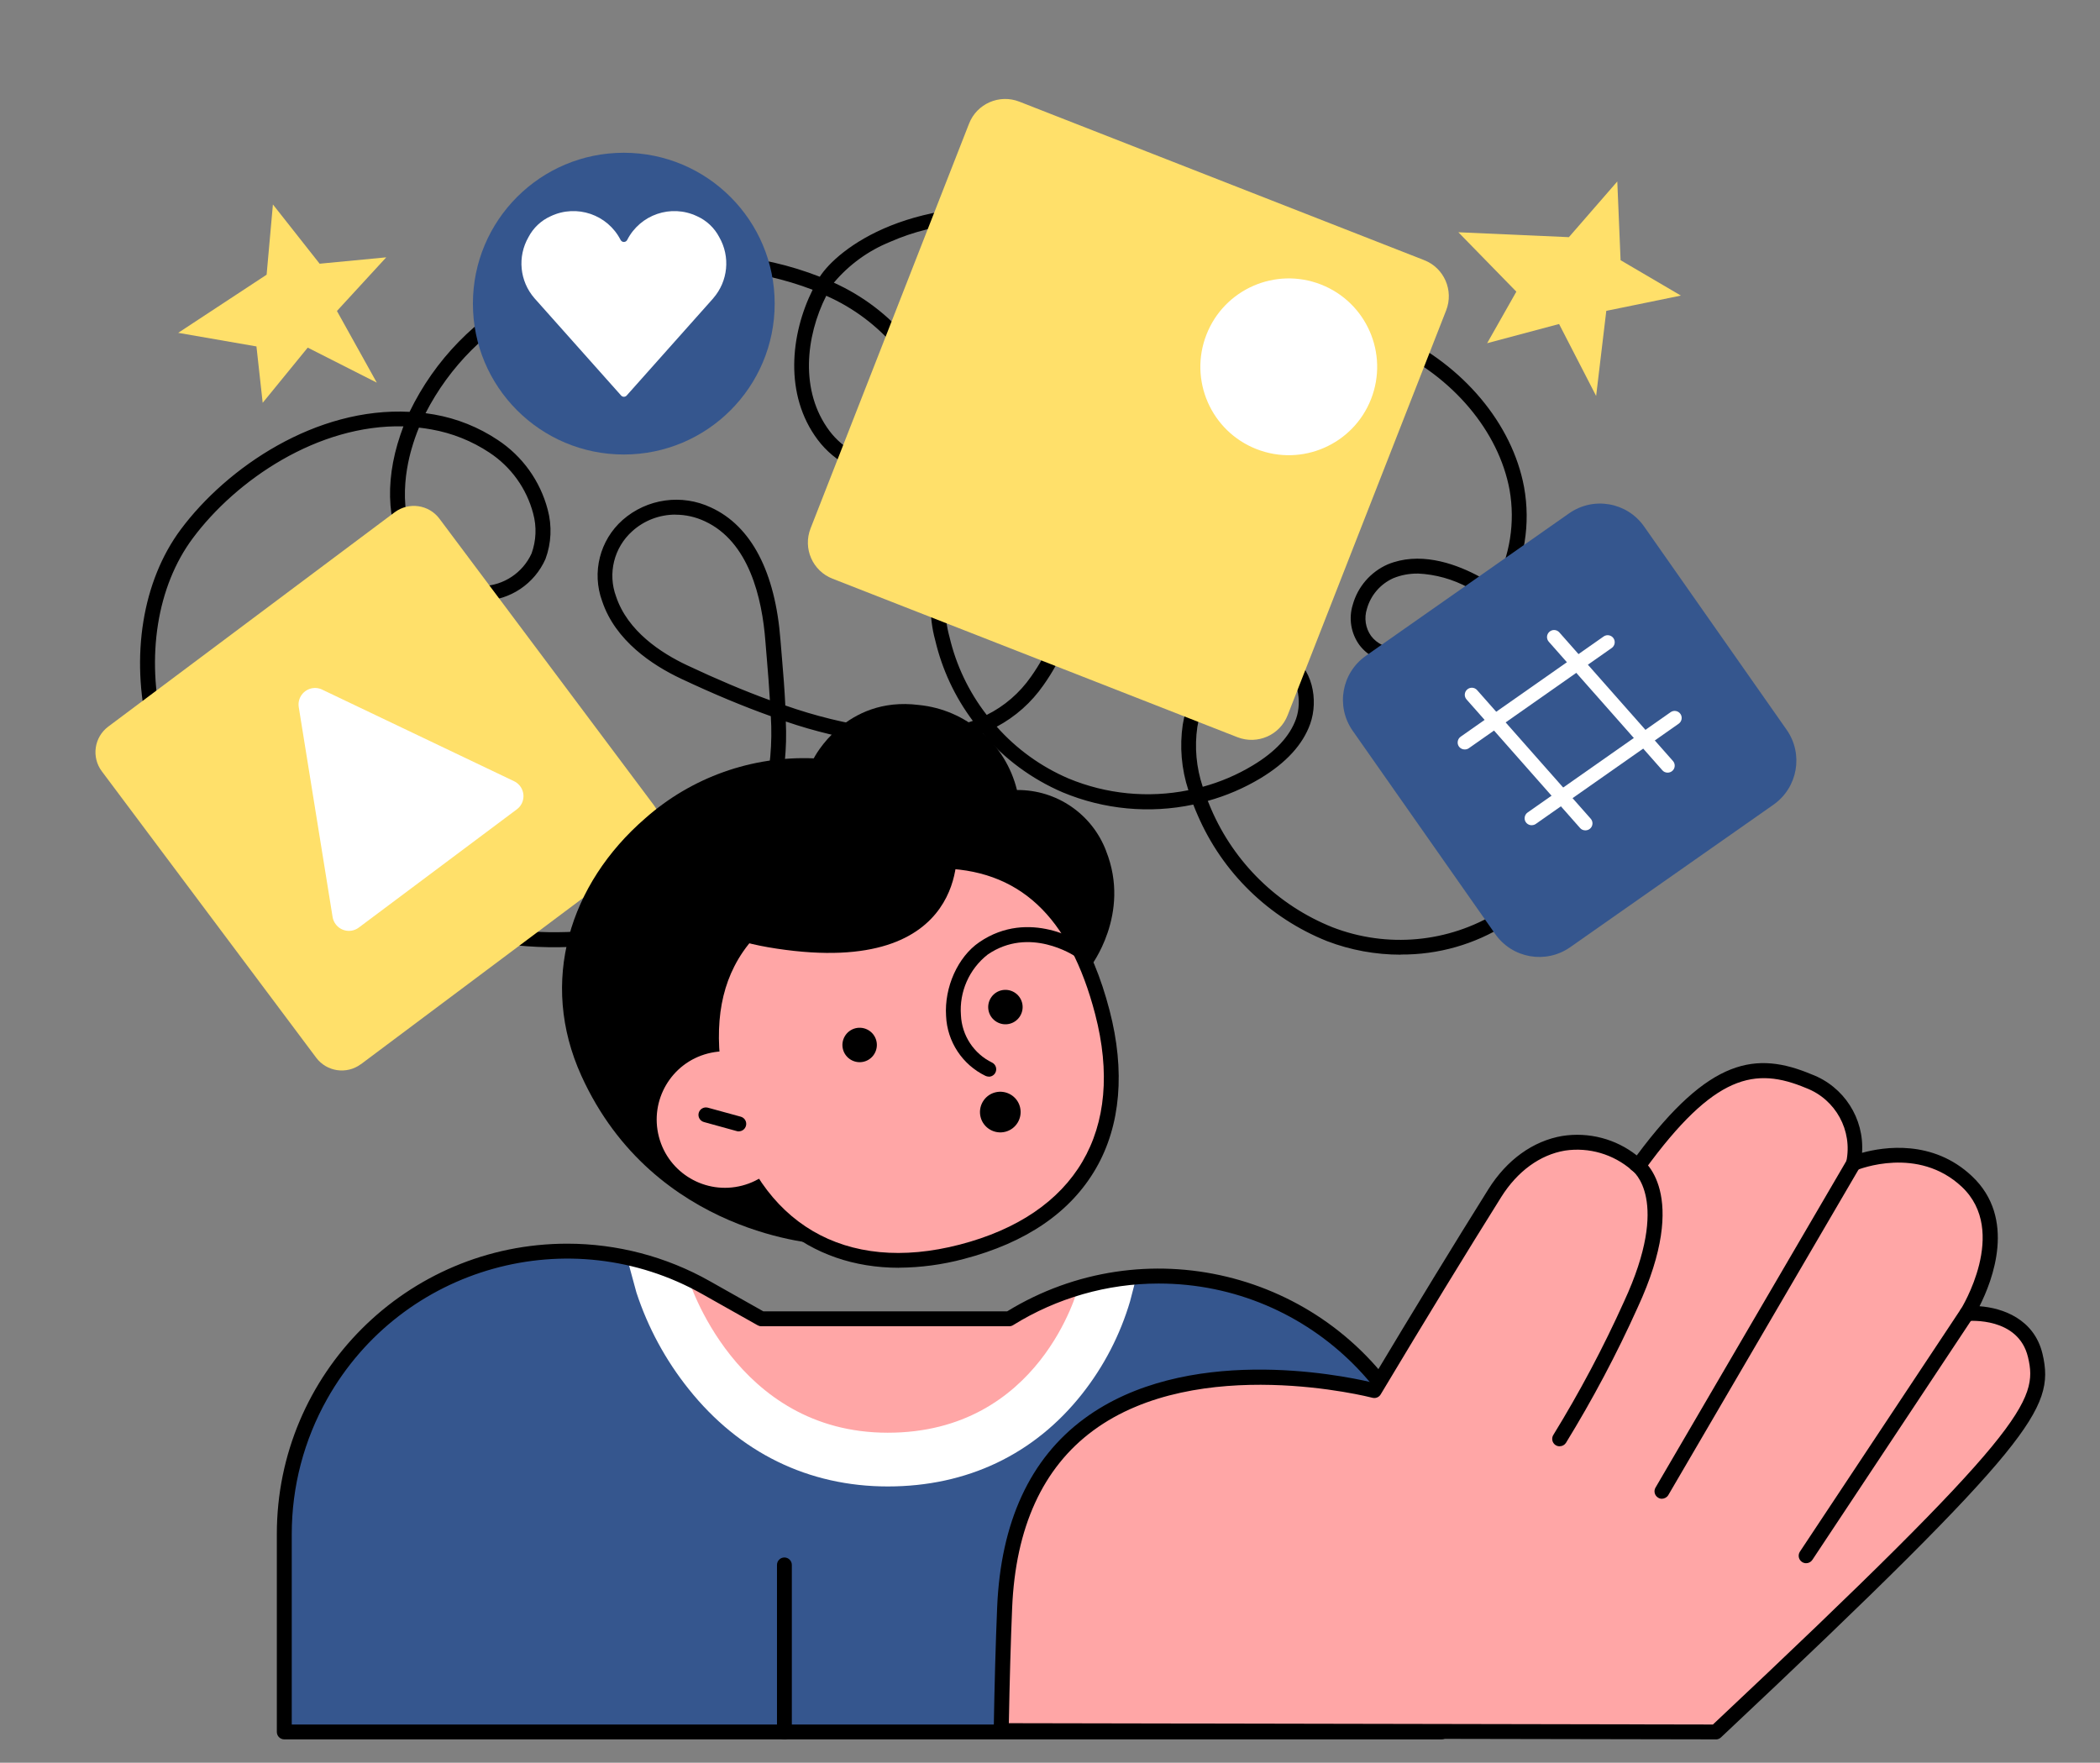 <?xml version="1.0" encoding="UTF-8"?><svg id="Layer_1" xmlns="http://www.w3.org/2000/svg" viewBox="0 0 299.79 251.66"><rect x="0" y="0" width="299.79" height="251.66" fill="#808080" stroke="none"/><defs><style>.cls-1{fill:none;}.cls-2{fill:#ffe06a;}.cls-3{fill:#fff;}.cls-4{fill:#ffa6a6;}.cls-5{fill:#35568e;}</style></defs><rect class="cls-1" x="7.15" y="17.68" width="285.5" height="222.78"/><g id="Group_340"><path id="Path_1376" d="m199.97,136.3c-3.59,0-7.16-.65-10.51-1.93-8.31-3.32-14.96-9.8-18.5-18.02-.22-.5-.42-.99-.61-1.48-6.25,1.32-12.75.71-18.65-1.75-4.4-1.89-8.31-4.77-11.42-8.42-4.21,1.68-9.33,2.14-15.33,1.36-4.34-.61-8.62-1.63-12.77-3.05.18,3.78-.19,7.58-1.12,11.25-1.14,3.91-2.9,8.87-6.45,12.62-3.49,3.69-8.73,6.2-15.57,7.46-8.12,1.49-16.46,1.12-24.42-1.06-3.22,1.07-6.61,1.54-10,1.38-8.16-.47-15.86-3.91-21.64-9.69-5.83-5.64-9.93-12.81-11.84-20.69-2.54-10.61-.8-21.33,4.65-28.67,6.65-8.94,19.36-17.51,32.68-16.81,3.59-7.43,9.5-13.49,16.85-17.25,8.14-4.27,17.95-6.04,28.36-5.11,4.58.37,9.07,1.4,13.35,3.07,2.48-3.85,13.07-12.5,34.38-9.31,7.47,1.12,17.14,8.07,22.9,14.37,8.39-1.99,19.45.58,24.96,3.13,9.61,4.44,16.62,12.81,18.3,21.83.95,5.24.08,10.64-2.48,15.31,6.73,5.06,11.12,12.63,12.16,20.99,1.07,10.21-3.84,20.72-12.21,26.15-4.51,2.85-9.74,4.34-15.08,4.3m-27.54-21.93c.15.37.31.75.47,1.13,3.31,7.7,9.53,13.78,17.32,16.9,7.8,3.02,16.56,2.22,23.68-2.18,7.9-5.37,12.22-14.64,11.26-24.15-.96-7.7-4.98-14.68-11.15-19.38-2.23,3.37-5.45,5.95-9.22,7.39-3.61,1.32-8.32,1.21-10.73-1.99-1.19-1.65-1.54-3.77-.94-5.71.71-2.58,2.54-4.7,4.99-5.78,4.44-1.84,9.27-.23,12.55,1.45.92.47,1.81.99,2.67,1.55,2.24-4.18,3-8.99,2.18-13.65-1.55-8.36-8.1-16.14-17.1-20.29-5.11-2.36-14.94-4.5-22.45-3.18,2.49,3.06,4.74,6.86,3.37,10.77-.74,2.63-3.11,4.47-5.84,4.52-3.64-.13-6.87-2.36-8.29-5.72-1.11-2.87-.26-5.84,2.35-8.15,1.33-1.15,2.86-2.04,4.52-2.63-5.55-5.81-14.25-11.95-20.94-12.95-9.42-1.41-17.51-.66-24.05,2.23-3.11,1.26-5.87,3.26-8.03,5.83,4.12,1.86,7.77,4.63,10.66,8.1,1.82,2.25,3.99,5.79,3.95,9.88-.04,4.06-2.56,7.79-6.01,8.87-4.25,1.33-8.54-1.26-10.91-4.43-4.8-6.41-3.89-15.04-.72-21.41-4.01-1.53-8.22-2.48-12.5-2.82-10.01-.89-19.41.8-27.18,4.87-6.7,3.43-12.15,8.88-15.58,15.57.41.06.83.12,1.24.19,3.25.57,6.34,1.81,9.08,3.64,3.52,2.32,6.05,5.86,7.12,9.94.63,2.33.52,4.79-.32,7.05-1.57,3.54-5.02,5.86-8.89,5.97-3.75.05-7.32-1.61-9.69-4.51-3.67-4.36-4.59-10.88-2.54-17.9.25-.84.53-1.68.84-2.5-12.23-.3-23.9,7.67-30.08,15.99-5.09,6.84-6.69,16.9-4.29,26.91,3.29,13.73,15.17,28.02,31.51,28.75,2.08.09,4.16-.06,6.2-.47-2.05-.77-3.94-1.89-5.6-3.32-2.6-2.33-4.49-5.69-5.78-10.3-1.79-6.4-.93-13.23,2.26-17.83,2.4-3.47,6.26-5.65,10.47-5.9,7.36-.64,14.79,4.43,17.29,11.76,2.32,6.8.33,15.07-4.95,20.6-1.92,1.99-4.16,3.62-6.65,4.83,6.81,1.48,13.85,1.6,20.7.34,6.39-1.18,11.24-3.48,14.41-6.84,3.24-3.42,4.88-8.08,5.95-11.75.91-3.72,1.25-7.57,1.01-11.39-3.98-1.42-8.24-3.2-12.83-5.36-4.09-1.93-9.36-5.41-11.25-11.07-1.5-4.09-.34-8.69,2.92-11.58,3.48-3.06,8.44-3.76,12.63-1.78,5.74,2.64,9.17,9.19,9.91,18.95.07.86.14,1.74.22,2.66.18,2.09.36,4.35.47,6.65,4.26,1.5,8.65,2.58,13.12,3.21,5.32.69,9.88.35,13.65-1.01-2.56-3.42-4.39-7.34-5.37-11.51-.94-3.43-.85-7.06.24-10.44,1.19-3.59,4.21-6.27,7.92-7.04,5.66-.9,10.61,4.18,11.51,9.3,1,5.71-1.74,11.09-4.22,14.59-1.72,2.48-4.01,4.51-6.67,5.93,2.83,3.19,6.33,5.71,10.24,7.39,5.41,2.25,11.37,2.83,17.12,1.68-.99-3.03-1.27-6.24-.8-9.39.8-4.81,3.92-8.92,7.94-10.46,2.29-.95,4.88-.85,7.09.28,3.52,2,4.37,6.7,3.16,10.1-1.05,2.95-3.44,5.56-7.11,7.77-2.35,1.41-4.87,2.49-7.51,3.22m-108.96-17.56c-.34,0-.68.01-1.03.04-3.58.19-6.87,2.03-8.9,4.99-2.8,4.03-3.56,10.33-1.97,16.05,1.18,4.2,2.87,7.24,5.15,9.29,2.29,1.86,4.97,3.19,7.83,3.89,3.21-1.14,6.12-3,8.5-5.44,4.74-4.97,6.54-12.39,4.48-18.45-2.04-5.99-8.08-10.37-14.07-10.37m116.71-2.32c-.9,0-1.79.18-2.63.5-3.33,1.27-5.92,4.74-6.6,8.82-.42,2.87-.15,5.8.77,8.55,2.5-.68,4.9-1.7,7.12-3.04,3.24-1.94,5.32-4.18,6.2-6.66.89-2.51.31-6.11-2.21-7.53-.81-.44-1.73-.67-2.66-.65m-37.24-18.5c-.32,0-.64.03-.95.08-2.94.64-5.32,2.8-6.25,5.67-.94,3-1,6.21-.16,9.24.95,4.05,2.76,7.84,5.31,11.13,2.54-1.26,4.71-3.14,6.33-5.47,2.25-3.18,4.74-8.01,3.86-12.99-.68-3.83-4.19-7.64-8.14-7.64m-46.49-2.5c-2.27,0-4.47.84-6.15,2.36-2.62,2.34-3.54,6.04-2.32,9.33,1.65,4.95,6.42,8.07,10.14,9.82,4.22,1.99,8.15,3.65,11.82,4.99-.11-1.97-.27-3.91-.42-5.71-.07-.92-.15-1.81-.22-2.67-.47-6.24-2.36-14.28-8.67-17.18-1.31-.61-2.73-.93-4.17-.93m105.92,8.41c-1.18-.01-2.35.21-3.45.66-1.84.83-3.22,2.43-3.76,4.37-.42,1.31-.21,2.75.59,3.87,1.74,2.32,5.52,2.29,8.3,1.27,3.36-1.3,6.22-3.63,8.18-6.66-.82-.54-1.67-1.03-2.54-1.48-2.25-1.23-4.75-1.93-7.31-2.04M59.81,61.05c-.4.96-.74,1.95-1.03,2.95-.88,2.99-2.42,10.53,2.12,15.93,1.96,2.39,4.89,3.77,7.98,3.75,3.03-.1,5.74-1.9,7-4.65.67-1.84.75-3.85.23-5.73-.94-3.56-3.16-6.65-6.24-8.68-2.5-1.66-5.32-2.79-8.28-3.31-.59-.11-1.19-.19-1.78-.26m58.14-18.82c-2.91,5.77-3.82,13.58.47,19.3,1.86,2.48,5.33,4.69,8.57,3.67,2.93-.92,4.49-4.15,4.52-6.86.03-3.46-1.87-6.54-3.47-8.52-2.73-3.27-6.18-5.87-10.08-7.59m55.67,4.78c-1.72.48-3.32,1.32-4.68,2.48-2.47,2.19-2.33,4.36-1.78,5.78,1.08,2.54,3.52,4.24,6.27,4.36,1.82-.03,3.16-1.1,3.87-3.1,1.15-3.25-1.32-6.77-3.68-9.52"/><path id="Path_1377" class="cls-2" d="m51.52,151.94l40.9-30.61c2.01-1.51,2.43-4.36.92-6.38h0s-30.61-40.9-30.61-40.9c-1.51-2.01-4.36-2.42-6.38-.92l-40.9,30.61c-2.01,1.51-2.42,4.36-.92,6.37,0,0,0,0,0,0l30.61,40.9c1.51,2.01,4.36,2.42,6.38.92"/><path id="Path_1378" class="cls-3" d="m46,98.46l27.38,13.07c1.18.56,1.68,1.97,1.12,3.15-.16.34-.41.64-.72.87l-22.56,16.88c-1.04.78-2.52.57-3.3-.48-.23-.3-.38-.66-.44-1.03l-4.83-29.96c-.21-1.29.67-2.5,1.96-2.71.47-.08.96,0,1.39.2"/><path id="Path_1379" class="cls-2" d="m176.65,105.25l-57.8-22.63c-2.85-1.11-4.25-4.32-3.14-7.17,0,0,0,0,0,0l22.63-57.8c1.11-2.85,4.33-4.25,7.17-3.14,0,0,0,0,0,0l57.8,22.63c2.85,1.11,4.25,4.32,3.14,7.17l-22.63,57.8c-1.11,2.85-4.32,4.25-7.17,3.14"/><path id="Path_1380" class="cls-3" d="m195.73,56.97c-2.54,6.49-9.86,9.69-16.35,7.15-6.49-2.54-9.69-9.86-7.15-16.35,2.54-6.49,9.86-9.69,16.35-7.15,0,0,0,0,0,0,6.49,2.54,9.69,9.86,7.15,16.35"/><path id="Path_1382" class="cls-2" d="m223.97,33.86l6.91-7.95.47,11.24,8.61,5.05-10.65,2.18-1.45,12.15-5.29-10.27-10.27,2.74,4.17-7.36-8.28-8.48,15.77.7Z"/><path id="Path_1383" class="cls-2" d="m38.06,39.23l.9-10.04,6.67,8.46,9.51-.91-7.04,7.66,5.69,10.23-9.86-5-6.43,7.88-.89-8.05-11.17-1.94,12.62-8.3Z"/><path id="Path_1384" class="cls-5" d="m110.59,43.35c0,11.9-9.64,21.54-21.54,21.54s-21.54-9.64-21.54-21.54,9.64-21.54,21.54-21.54c0,0,0,0,0,0,11.9,0,21.54,9.65,21.54,21.54"/><path id="Path_1385" class="cls-3" d="m101.83,42.57c2.11-2.43,2.45-5.92.85-8.71-.69-1.33-1.82-2.39-3.19-3-3.69-1.74-8.09-.24-9.95,3.39-.13.26-.45.37-.71.24-.1-.05-.19-.14-.24-.24-1.86-3.63-6.27-5.13-9.96-3.39-1.37.61-2.5,1.67-3.19,3-1.6,2.79-1.26,6.28.85,8.71l12.38,13.9c.2.22.53.24.75.04.01-.01.03-.03.04-.04l12.36-13.88.02-.03"/><path id="Path_1386" class="cls-5" d="m224.16,135.23l29.01-20.34c3.48-2.44,4.32-7.23,1.88-10.71l-20.34-29.01c-2.44-3.48-7.23-4.32-10.71-1.88l-29.01,20.34c-3.48,2.44-4.32,7.23-1.88,10.71l20.34,29.01c2.44,3.48,7.23,4.32,10.71,1.88"/><path id="Path_1387" class="cls-3" d="m238.06,110.31c-.29,0-.56-.12-.75-.34l-16.21-18.35c-.37-.42-.33-1.05.09-1.42s1.05-.33,1.42.09l16.21,18.35c.37.41.34,1.04-.07,1.41-.19.17-.43.26-.68.26"/><path id="Path_1388" class="cls-3" d="m226.31,118.55c-.29,0-.56-.12-.75-.34l-16.2-18.35c-.37-.42-.33-1.05.09-1.42s1.05-.33,1.42.09h0l16.21,18.35c.37.41.34,1.04-.07,1.41-.19.17-.43.26-.68.26"/><path id="Path_1389" class="cls-3" d="m209.1,107c-.55,0-1.01-.43-1.01-.99,0-.34.16-.65.44-.84l20.4-14.3c.45-.32,1.08-.21,1.4.24.32.45.21,1.08-.24,1.4l-20.4,14.31c-.17.12-.37.18-.57.18"/><path id="Path_1390" class="cls-3" d="m218.66,117.82c-.55,0-1.01-.43-1.01-.99,0-.34.16-.65.44-.84l20.4-14.31c.45-.32,1.08-.21,1.4.24.32.45.21,1.08-.24,1.4l-20.4,14.31c-.17.12-.37.18-.57.18"/><path id="Path_1391" class="cls-5" d="m100.8,183.83l7.88,4.44h35.39c26.9-16.74,61.72,2.6,61.72,34.29v24.7H40.58v-28.26c0-30.91,33.3-50.36,60.22-35.17"/><path id="Path_1392" class="cls-3" d="m161.34,185.74c-1.42,4.83-3.75,9.33-6.87,13.28-6.82,8.63-16.41,13.2-27.73,13.2s-21.18-4.81-28.43-13.91c-3.29-4.11-5.82-8.78-7.46-13.79l-1.37-5.04c3.97.88,7.79,2.34,11.32,4.35l7.88,4.44h35.39c5.48-3.45,11.72-5.52,18.18-6.04l-.91,3.5Z"/><path id="Path_1393" class="cls-4" d="m126.74,204.55c-21.83,0-28.49-22.04-28.49-22.04.86.41,1.71.85,2.55,1.33l7.88,4.44h35.39c3.07-1.92,6.38-3.42,9.85-4.47-.06.23-5.46,20.74-27.18,20.74"/><path id="Path_1401" d="m107.16,114.44l-3.91,23.24,9.42,7.72s8.45-1.53,8.79-12.13c.16-4.83-3.45-11.28-3.45-11.28l-10.85-7.57Z"/><path id="Path_1394" d="m157.91,121.5c-2-5.28-7.08-8.76-12.73-8.71-1.63-6.61-7.24-11.47-14.01-12.14-10.53-1.33-15,7.62-15,7.62-8.83-.37-17.46,2.71-24.07,8.57-10.77,9.33-15.21,23.31-9.1,36.76,10.42,22.92,34.33,24.01,34.33,24.01l38.33-39.59s5.84-7.51,2.24-16.53"/><path id="Path_1395" class="cls-4" d="m157.38,144.53c-4.19-16.12-13.69-25.41-34.2-20.08-20.48,5.32-24.28,18.07-20.08,34.2,4.39,16.88,17.32,24.47,34.2,20.08,17.55-4.56,24.47-17.31,20.08-34.2"/><path id="Path_1396" d="m128.35,181c-12.88,0-22.59-7.93-26.28-22.09-2.34-8.99-2.05-16.15.87-21.9,3.27-6.43,9.99-11,19.97-13.6,18.95-4.93,30.56,1.89,35.49,20.85,2.25,8.64,1.58,16.42-1.92,22.51-3.61,6.29-9.98,10.65-18.92,12.98-3.01.8-6.1,1.22-9.22,1.24m5.5-57.01c-3.52.05-7.01.55-10.4,1.49-9.5,2.47-15.59,6.56-18.61,12.5-2.68,5.26-2.91,11.93-.71,20.4,4.25,16.35,16.55,23.57,32.9,19.32,16.59-4.31,23.64-16.3,19.32-32.9-3.65-14.01-10.9-20.81-22.5-20.81"/><path id="Path_1397" d="m141.16,153.71c-.17,0-.33-.04-.48-.11-3.3-1.6-5.46-4.88-5.62-8.54-.27-4.11,1.68-8.45,4.74-10.54,7.17-4.91,14.65.08,14.96.3.49.33.61.99.28,1.48-.33.49-.99.61-1.48.28-.27-.18-6.61-4.38-12.56-.3-2.64,2.07-4.07,5.31-3.82,8.65.13,2.91,1.84,5.51,4.46,6.78.52.27.73.91.46,1.43-.18.36-.55.58-.95.58"/><path id="Path_1398" d="m120.34,149.81c.34,1.31,1.69,2.1,3,1.76,1.31-.34,2.1-1.69,1.76-3-.34-1.31-1.68-2.1-3-1.76-1.31.34-2.1,1.69-1.76,3"/><path id="Path_1399" d="m139.99,159.5c.4,1.55,1.99,2.48,3.54,2.08,1.55-.4,2.48-1.99,2.08-3.54-.4-1.55-1.99-2.48-3.54-2.08-1.55.4-2.48,1.99-2.08,3.54,0,0,0,0,0,0"/><path id="Path_1400" d="m141.15,144.4c.34,1.31,1.69,2.1,3,1.76,1.31-.34,2.1-1.69,1.76-3-.34-1.31-1.68-2.1-3-1.76-1.31.34-2.1,1.69-1.76,3"/><path id="Path_1402" class="cls-4" d="m94.06,162.29c1.35,5.21,6.67,8.33,11.88,6.98,5.21-1.35,8.33-6.67,6.98-11.88-1.35-5.21-6.67-8.33-11.88-6.98-5.21,1.35-8.33,6.67-6.98,11.88"/><path id="Path_1403" d="m105.47,161.53c-.1,0-.19-.01-.28-.04l-4.71-1.3c-.56-.16-.89-.75-.73-1.31.16-.56.73-.88,1.29-.74l4.71,1.29c.57.16.9.74.74,1.31-.13.46-.54.78-1.02.78"/><path id="Path_1404" d="m136.57,120.82s2.09,18.81-25.67,14.62c-27.75-4.18,8.5-19.25,8.5-19.25l17.17,4.62Z"/><path id="Path_1405" d="m205.79,248.33H40.58c-.59,0-1.06-.48-1.06-1.06h0v-28.26c0-22.89,18.56-41.45,41.45-41.45,7.13,0,14.15,1.84,20.36,5.35l7.64,4.31h34.81c19.52-11.95,45.03-5.81,56.98,13.71,3.99,6.51,6.1,14,6.1,21.64v24.7c0,.59-.48,1.06-1.06,1.06h0m-164.15-2.12h163.08v-23.64c0-21.71-17.6-39.32-39.32-39.32-7.34,0-14.54,2.06-20.78,5.94-.17.11-.36.16-.56.16h-35.39c-.18,0-.36-.05-.52-.14l-7.88-4.44c-18.91-10.67-42.89-3.98-53.56,14.93-3.33,5.9-5.07,12.55-5.07,19.32v27.2Z"/><path id="Path_1406" class="cls-4" d="m143.41,229.52c1.85-44.43,52.76-30.99,52.76-30.99,7.6-12.69,13.23-21.84,17.22-28.2,4.76-7.59,13.21-9.72,20.2-4.1.1.08.29.24.29.24,10.33-14.24,16.62-15.35,24.35-12.11,8.26,3.46,6.37,11.74,6.37,11.74,0,0,9.33-3.87,16.18,2.57,7.51,7.06,0,18.87,0,18.87,0,0,8.16-.77,9.77,5.97,1.61,6.77-.13,11.03-45.6,53.76l-102.03-.19c.1-5.94.26-11.99.49-17.55"/><path id="Path_1407" d="m244.95,248.33l-102.03-.19c-.59,0-1.06-.48-1.06-1.07,0,0,0,0,0-.01.11-6.58.28-12.5.49-17.58.51-12.17,4.69-21.23,12.43-26.94,14.45-10.66,36.4-6.26,40.88-5.22,6.35-10.6,12.01-19.86,16.82-27.54,2.63-4.2,6.38-6.89,10.55-7.6,3.78-.59,7.63.41,10.63,2.78,10.42-14.02,17.08-14.88,24.97-11.57,4.6,1.74,7.53,6.29,7.19,11.2,3.12-.86,10.1-1.93,15.68,3.32,6.41,6.02,2.94,14.92,1.09,18.58,3.3.24,7.8,1.82,8.99,6.79.97,4.07.41,7.24-5.35,14.31-5.87,7.19-17.62,18.92-40.55,40.46-.2.19-.46.29-.73.29m-100.94-2.32l100.52.19c44.69-42,46.45-46.28,44.98-52.45-1.37-5.75-8.34-5.18-8.63-5.16-.59.05-1.1-.38-1.15-.97-.02-.23.04-.46.16-.66.07-.11,6.94-11.16.17-17.53-6.26-5.88-14.69-2.51-15.05-2.36-.54.22-1.16-.03-1.39-.58-.08-.2-.1-.43-.05-.64.93-4.44-1.51-8.9-5.74-10.52-7.24-3.03-13.06-2.06-23.08,11.75-.17.24-.44.39-.73.43-.29.04-.59-.05-.81-.24,0,0-.18-.15-.27-.22-2.62-2.28-6.1-3.3-9.53-2.79-3.56.6-6.79,2.95-9.1,6.63-4.91,7.83-10.7,17.31-17.21,28.18-.24.41-.73.6-1.18.48-.25-.07-24.87-6.38-39.86,4.68-7.2,5.31-11.09,13.83-11.57,25.32-.2,4.79-.36,10.31-.47,16.45"/><path id="Path_1408" d="m222.65,206.49c-.59,0-1.06-.47-1.06-1.06,0-.21.06-.41.17-.58,3.76-6.12,7.13-12.47,10.08-19.02,6.77-14.61,1.24-18.66,1.18-18.7-.5-.32-.64-.97-.33-1.47s.97-.64,1.47-.33h0c.3.19,7.26,4.86-.39,21.38-2.99,6.64-6.41,13.08-10.22,19.29-.2.3-.53.48-.89.48"/><path id="Path_1409" d="m237.25,213.98c-.19,0-.37-.05-.53-.15-.51-.3-.68-.95-.38-1.45,0,0,0,0,0,0l27.35-46.82c.3-.51.95-.68,1.45-.38.51.3.68.95.38,1.45l-27.35,46.81c-.19.33-.54.53-.92.53"/><path id="Path_1410" d="m257.84,223.18c-.21,0-.41-.06-.59-.18-.49-.32-.62-.98-.3-1.47l22.94-34.58c.31-.5.96-.66,1.46-.35.5.31.66.96.35,1.46-.01.02-.03.04-.04.06l-22.93,34.58c-.2.3-.53.48-.89.48"/><path id="Path_1411" d="m111.98,248.33c-.59,0-1.06-.48-1.06-1.06,0,0,0,0,0,0v-23.85c0-.59.48-1.06,1.06-1.06s1.06.48,1.06,1.06v23.85c0,.59-.48,1.06-1.06,1.06h0"/></g></svg>